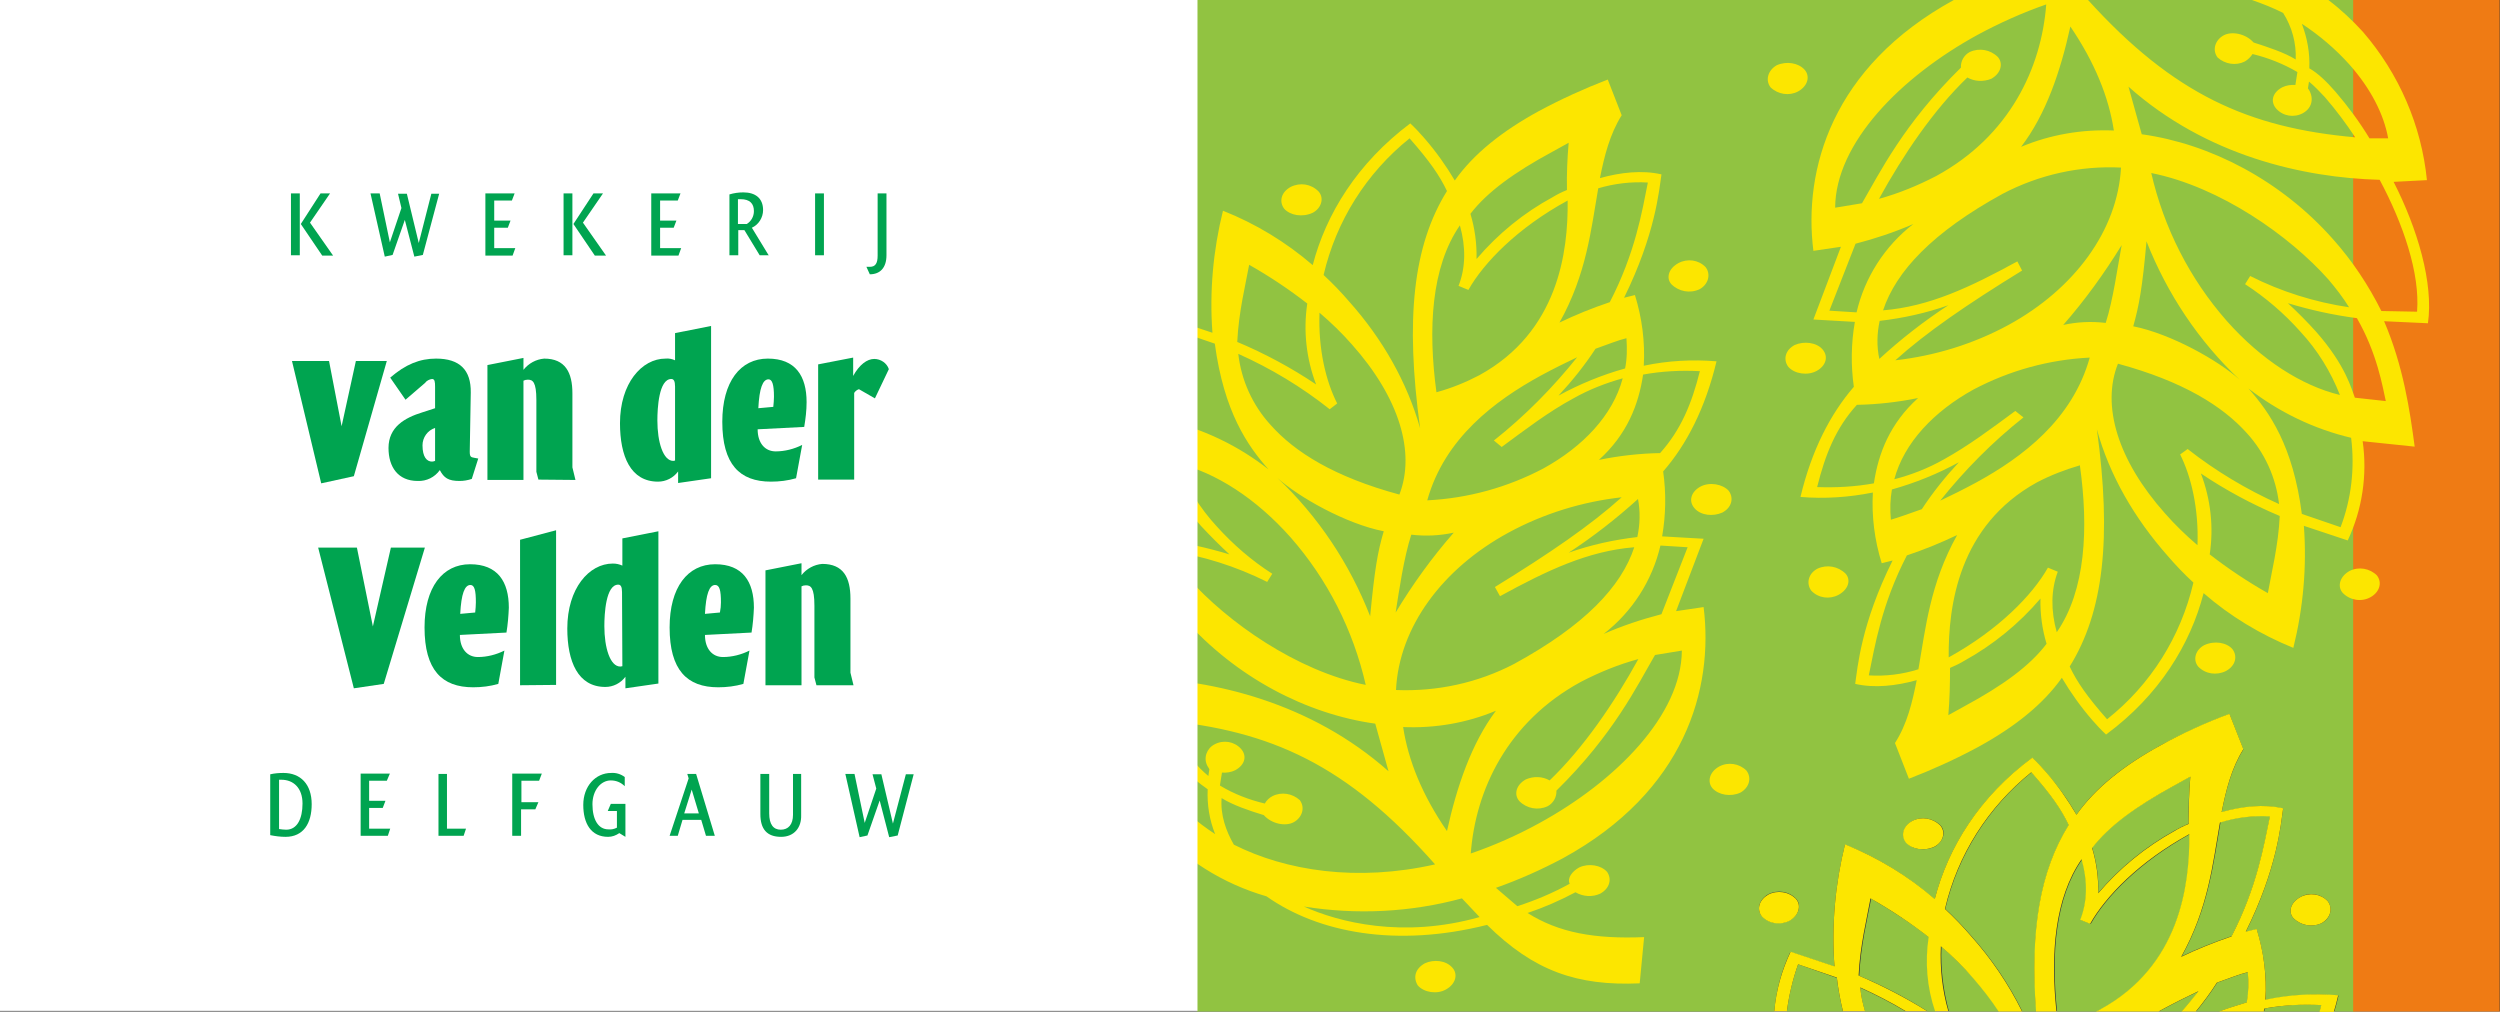 <?xml version="1.0" encoding="utf-8"?>
<!-- Generator: Adobe Illustrator 23.0.2, SVG Export Plug-In . SVG Version: 6.00 Build 0)  -->
<svg version="1.1" id="Layer_1" xmlns="http://www.w3.org/2000/svg" xmlns:xlink="http://www.w3.org/1999/xlink" x="0px" y="0px"
	 viewBox="0 0 735.5 297.6" style="enable-background:new 0 0 735.5 297.6;" xml:space="preserve">
<rect x="0" y="0" width="735.5" height="297.6" fill="#333333" stroke="none"/>
<style type="text/css">
	.st0{fill:#91C341;}
	.st1{fill:#FCE600;}
	.st2{fill:#EF7B14;}
	.st3{fill:#FFFFFF;}
	.st4{fill:#00A450;}
	.st5{fill:none;}
</style>
<title>Asset 1</title>
<g>
	<g id="Layer_1-2">
		<path class="st0" d="M608.7,242.7c-2.2-4.6-5.1-8.8-11-15.5c-12.7,10.2-21.7,24.4-25.4,40.2c2.7,2.5,5.2,5.1,7.6,7.9
			c6,6.7,11.1,14.2,15.1,22.3h4.1C597.3,273.5,600.3,256.2,608.7,242.7z"/>
		<path class="st0" d="M547.3,290.6c0.2,2.4,0.7,4.7,1.4,7h12C556.4,295,551.9,292.7,547.3,290.6z"/>
		<path class="st0" d="M571.2,278.5c-0.3,6.5,0.5,12.9,2.2,19.1h14.8c-2.2-3.4-4.7-6.7-7.5-9.8C577.7,284.5,574.6,281.4,571.2,278.5
			z"/>
		<path class="st0" d="M567.6,275.8c-5.4-4.2-11.2-8-17.1-11.4c-1.1,5.7-3.1,13.9-3.5,22.7c7,2.9,13.7,6.4,20.2,10.5h2.4
			C567.1,290.6,566.5,283.1,567.6,275.8z"/>
		<path class="st0" d="M644.3,245.4c-14.7,8.1-24.7,18.4-29.2,26.4l-2.9-1.2c2-5.3,2.1-11.3,0.4-17.8c-7.9,11.3-9.2,27.7-7.4,44.8
			h11.7c0.5-0.2,0.9-0.5,1.4-0.7C641.3,284.2,644.3,260.6,644.3,245.4z"/>
		<path class="st0" d="M529,283.7c-1.6,4.5-2.7,9.1-3.3,13.9h16.5c-0.8-3.3-1.4-6.6-1.8-9.9L529,283.7z"/>
		<path class="st0" d="M539.7,284.4c-0.9-12.1,0.2-24.2,3.1-35.9c9.6,3.8,18.6,9.3,26.4,16.1c3.9-15.1,13.1-30.1,28.7-41.6
			c1.4,1.3,2.8,2.8,4.1,4.3c3.4,3.9,6.4,8,8.9,12.4c5.5-7.9,13.9-14.5,24.7-20.4c6.6-3.5,13.4-6.6,20.3-9.2l4.1,10.4
			c-3.5,5.6-5.1,12-6.4,18.5c6.1-1.7,12.4-2.4,18.1-1.1c-0.7,4.7-1.7,17.6-11,36.3l3.2-0.8c2.1,6.7,3,13.8,2.7,20.8
			c7-1.4,14.2-1.9,21.4-1.3c-0.4,1.7-0.8,3.3-1.3,4.9h6.1V0H352.1v297.6H522c0.5-6.1,2.1-12,4.7-17.5L539.7,284.4z M676.8,263.9
			c2.6-1.5,5.9-1,8,1.2c1.6,2.1,0.9,5.1-1.8,6.5c-2.8,1.3-6.1,0.7-8.3-1.5C673.2,268.4,673.7,265.6,676.8,263.9L676.8,263.9z
			 M562.7,241.5c2.7-1.4,6-0.8,8.2,1.3c1.8,2,0.7,4.9-1.7,6.3c-3,1.4-6.6,0.8-8.3-1.2C559.3,245.9,559.8,243.1,562.7,241.5z
			 M518.3,269.5c-1.6-2.1-0.7-4.9,1.9-6.4c2.7-1.4,6.1-0.9,8.2,1.3c1.8,2,0.7,4.9-1.9,6.4C523.7,272.2,520.4,271.7,518.3,269.5
			L518.3,269.5z"/>
		<path class="st0" d="M656.6,275.4c7.5-14.5,9.5-26.7,11.3-35.3c-4.9-0.3-9.9,0.3-14.6,1.7c-2.1,12-3.5,25.2-11.4,39.5
			C646.6,279.1,651.5,277.1,656.6,275.4z"/>
		<path class="st0" d="M617.3,262.7c6.3-7.4,13.9-13.6,22.4-18.3c1.4-0.8,2.8-1.5,4.2-2.1c-0.1-4.6,0.1-9.3,0.5-13.9
			c-1.6,0.9-3.3,1.8-4.7,2.6c-11.3,6.1-19.2,11.9-24.2,18.3C616.8,253.7,617.5,258.2,617.3,262.7z"/>
		<path class="st0" d="M636.2,297l-1.1,0.6h6.8c1.8-2,3.5-4,5-6C643.7,293.1,639.9,295,636.2,297z"/>
		<path class="st0" d="M666.3,296.7c0,0.3-0.1,0.6-0.2,0.9h16.4c0.2-0.6,0.3-1.3,0.5-2C677.4,295.3,671.8,295.7,666.3,296.7z"/>
		<path class="st0" d="M661.4,286c-2.5,0.6-5.4,1.8-9.1,3.1c-1.9,3-4,5.8-6.2,8.5h6.8c2.6-1,5.3-1.8,8.2-2.7
			C661.6,292,661.7,289,661.4,286z"/>
		<path class="st1" d="M683,271.6c2.7-1.5,3.4-4.4,1.8-6.5c-2.1-2.2-5.4-2.6-8-1.2c-3.1,1.7-3.6,4.5-2.1,6.2
			C676.9,272.3,680.2,272.9,683,271.6z"/>
		<path class="st1" d="M529,283.7l11.4,3.9c0.4,3.3,1,6.7,1.8,9.9h6.5c-0.7-2.3-1.2-4.6-1.4-7c4.6,2.1,9.1,4.4,13.4,7h6.3
			c-6.4-4-13.2-7.5-20.2-10.5c0.4-8.8,2.5-17.1,3.5-22.7c6,3.4,11.7,7.2,17.1,11.4c-1.1,7.3-0.5,14.8,1.9,21.8h3.9
			c-1.8-6.2-2.5-12.7-2.2-19.1c3.4,2.9,6.6,6,9.5,9.4c2.7,3.1,5.2,6.3,7.5,9.8h6.9c-4-8.1-9.1-15.6-15.1-22.3
			c-2.4-2.8-4.9-5.4-7.6-7.9c3.7-15.9,12.7-30,25.4-40.2c5.9,6.7,8.8,10.9,11,15.5c-8.4,13.5-11.4,30.8-9.6,54.9h6
			c-1.8-17-0.5-33.4,7.4-44.8c1.8,6.4,1.7,12.5-0.4,17.8l2.9,1.2c4.5-8,14.4-18.3,29.2-26.4c0.1,15.2-2.9,38.8-26.1,51.5
			c-0.5,0.3-0.9,0.5-1.4,0.7H635l1.1-0.6c3.7-2,7.5-3.9,10.7-5.4c-1.6,2-3.2,4-5,6h4.2c2.2-2.7,4.3-5.5,6.2-8.5
			c3.7-1.3,6.6-2.5,9.1-3.1c0.3,3,0.2,6-0.3,8.9c-2.9,0.9-5.6,1.7-8.2,2.7h13.2c0-0.3,0.1-0.6,0.2-0.9c5.5-1,11.1-1.3,16.7-1
			c-0.2,0.7-0.3,1.3-0.5,2h4.2c0.5-1.6,0.9-3.2,1.3-4.9c-7.1-0.6-14.3-0.2-21.4,1.3c0.4-7-0.5-14.1-2.6-20.8l-3.2,0.8
			c9.3-18.7,10.3-31.5,11-36.3c-5.7-1.3-12.1-0.6-18.1,1.1c1.3-6.5,2.9-12.9,6.4-18.5l-4.1-10.4c-7,2.6-13.8,5.7-20.3,9.3
			c-10.8,5.9-19.2,12.6-24.7,20.4c-2.6-4.4-5.5-8.6-8.9-12.5c-1.3-1.5-2.6-2.9-4.1-4.3c-15.6,11.5-24.8,26.5-28.7,41.6
			c-7.8-6.8-16.8-12.2-26.4-16.1c-2.9,11.7-4,23.8-3.1,35.9l-12.9-4.3c-2.6,5.5-4.3,11.4-4.8,17.5h3.7
			C526.3,292.9,527.4,288.2,529,283.7z M667.8,240.2c-1.8,8.6-3.8,20.8-11.3,35.3c-5,1.7-10,3.7-14.8,6c8-14.3,9.3-27.5,11.4-39.5
			C658,240.5,662.9,239.9,667.8,240.2L667.8,240.2z M639.7,231.1c1.4-0.8,3.1-1.7,4.7-2.6c-0.4,4.6-0.5,9.2-0.5,13.9
			c-1.5,0.6-2.9,1.3-4.2,2.1c-8.5,4.7-16.1,10.9-22.4,18.3c0.1-4.5-0.5-9-1.8-13.3C620.5,243,628.5,237.2,639.7,231.1L639.7,231.1z"
			/>
		<path class="st1" d="M569.1,249.1c2.5-1.3,3.5-4.2,1.7-6.3c-2.2-2.1-5.4-2.7-8.2-1.3c-2.9,1.6-3.4,4.4-1.9,6.4
			C562.5,249.9,566.1,250.5,569.1,249.1z"/>
		<path class="st1" d="M528.4,264.5c-2.1-2.2-5.5-2.7-8.2-1.3c-2.6,1.5-3.5,4.2-1.9,6.4c2.1,2.2,5.4,2.7,8.2,1.3
			C529.1,269.4,530.1,266.5,528.4,264.5z"/>
		<rect x="692.3" y="0" class="st2" width="43.1" height="297.6"/>
		<path class="st1" d="M488.8,180.7c-5.8,1.5-11.5,3.4-17,5.8c8.4-6.5,14.3-15.7,16.7-26l8,0.5L488.8,180.7z M512,233.2
			c2.7-1.5,3.4-4.4,1.8-6.5c-2.1-2.1-5.4-2.6-8-1.2c-2.9,1.6-3.6,4.5-2,6.4C505.6,233.9,509.2,234.5,512,233.2z M506.7,150.8
			c2.7-1.4,3.5-4.2,1.9-6.4c-1.8-2-5.7-2.7-8.4-1.2s-3.5,4.2-1.7,6.3C500.4,151.7,504,152,506.7,150.8L506.7,150.8z M500,85.1
			c2.6-1.4,3.4-4.4,1.8-6.5c-2.1-2.2-5.4-2.6-8-1.2c-3.1,1.7-3.6,4.5-2.1,6.2C493.9,85.8,497.2,86.4,500,85.1z M425.4,291.1
			c2.9-1.6,3.6-4.5,1.9-6.4c-1.9-2.2-5.5-2.5-8.1-1.3c-2.9,1.6-3.5,4.2-2.1,6.5C418.9,292,422.8,292.6,425.4,291.1L425.4,291.1z
			 M482.4,289.3l1.3-13.6c-14.6,0.6-25.1-1.3-34.3-7.1c4.8-1.6,9.6-3.7,14.1-6.1c2.2,1.3,5,1.5,7.3,0.4c2.9-1.6,3.4-4.4,2-6.4
			c-1.8-2-5.4-2.6-8.2-1.3c-2,1.1-3.6,3.1-2.8,4.8c-4.9,2.7-10.1,4.9-15.4,6.6l-6.3-5.4c6.8-2.4,13.3-5.3,19.7-8.7
			c36-19.7,44.4-49.9,41.4-73.9l-8.1,1.2l8.1-21.3l-12.2-0.7c1.1-6.3,1.2-12.8,0.3-19.1c6.9-7.9,12.4-18.6,15.7-32.4
			c-7.1-0.6-14.3-0.2-21.4,1.3c0.4-7-0.5-14-2.6-20.8l-3.2,0.8c9.2-18.7,10.3-31.5,11-36.3c-5.7-1.3-12-0.6-18.1,1.1
			c1.3-6.5,2.9-12.9,6.4-18.5L473,23.4c-7,2.7-13.8,5.8-20.3,9.3c-10.8,5.9-19.2,12.6-24.7,20.4c-2.6-4.4-5.6-8.6-9-12.5
			c-1.3-1.5-2.6-2.9-4.1-4.3C399.3,48,390.1,63,386.2,78c-7.9-6.8-16.8-12.2-26.4-16c-2.9,11.7-4,23.8-3.1,35.9l-12.9-4.3
			c-4.3,9.1-5.8,19.3-4.4,29.2l-15.3-1.6c1.4,10.5,3.3,23.6,9,36.9l-13-0.6c-1.7,11.8,3.1,27.9,10.1,41.6l-9.6,0.2
			c1.6,16.1,8.2,31.3,18.9,43.5c8.8,10,20.3,17.2,33.1,20.9c15.3,10.8,38.3,15.1,64.9,8.4C451.3,285.7,464,290.1,482.4,289.3
			L482.4,289.3z M386.2,62.6c2.5-1.3,3.5-4.3,1.7-6.3c-2.2-2.2-5.4-2.7-8.2-1.3c-2.9,1.6-3.4,4.4-1.9,6.4
			C379.6,63.4,383.2,64,386.2,62.6z M343.5,84.3c2.6-1.4,3.7-4.3,1.9-6.4c-2.1-2.2-5.4-2.7-8.2-1.3c-2.7,1.5-3.5,4.2-1.9,6.4
			C337.4,85.2,340.7,85.7,343.5,84.3z M452.8,242.2c-6.4,3.5-13.1,6.5-20.1,8.9c1.4-18.6,10.7-38.7,32.4-50.5
			c5.4-2.8,11-5.1,16.9-6.7c-7.1,12.9-16.1,26.1-26.1,35.7c-2.1-1.2-4.7-1.3-7-0.3c-2.9,1.6-3.6,4.5-1.9,6.4
			c2.2,2.2,5.5,2.8,8.3,1.5c1.7-0.9,2.7-2.7,2.6-4.6c16.9-16.6,23.8-31,29-39.9l7.9-1.3C494.7,210.3,475.5,229.8,452.8,242.2z
			 M488.4,133.3c-6,0.1-12.1,0.8-18,2c8.3-7.5,11.7-16.3,13-25.1c5.5-1,11.1-1.3,16.7-1C497.7,118.8,494.5,126.5,488.4,133.3z
			 M481.7,158c-6.9,0.8-13.7,2.3-20.2,4.6c7.2-4.7,14-10,20.4-15.8C482.6,150.5,482.5,154.3,481.7,158z M478.1,108.4
			c-6.8,1.9-13.4,4.6-19.6,8c4-4.3,7.7-8.9,10.9-13.8c3.7-1.3,6.6-2.5,9.1-3.1C478.7,102.5,478.7,105.5,478.1,108.4L478.1,108.4z
			 M473.6,88.9c-5.1,1.7-10,3.7-14.8,6c8-14.3,9.3-27.5,11.4-39.5c4.7-1.4,9.7-2,14.6-1.7C483.1,62.2,481.1,74.4,473.6,88.9
			L473.6,88.9z M445.5,195.3c-10.7,5.6-22.7,8.2-34.8,7.7c0.9-18.5,13.6-35.7,33.1-46.3c10.3-5.6,21.7-9.1,33.3-10.4
			c-9.1,8.2-21.2,16.5-37.3,26.4l1.5,2.7c13.9-7.6,25.9-13.3,39.5-14.4C477,172.6,466.2,184,445.5,195.3L445.5,195.3z M425.7,244.5
			c-7.3-10.6-11.4-20.8-12.9-30.6c9.4,0.4,18.7-1.2,27.3-4.8C432.9,218.7,428.6,231.4,425.7,244.5L425.7,244.5z M454.1,137.8
			c-10.6,5.6-22.2,8.8-34.2,9.4c5.1-18.3,19.9-29.3,33.4-36.7c3.7-2,7.5-3.9,10.7-5.4c-7.2,9-15.4,17.3-24.5,24.5l2.3,1.9
			c7.2-5.3,13.7-10.3,21.1-14.3c4.6-2.6,9.5-4.5,14.5-5.9C474.5,122.2,465.7,131.4,454.1,137.8L454.1,137.8z M435.3,269.8
			c-22.6,6.4-41.5,1.5-51.7-3.1c15.5,2.5,31.4,1.7,46.5-2.4L435.3,269.8z M434.4,76.2c0.1-4.5-0.5-9-1.8-13.3
			c4.9-6.4,12.9-12.2,24.2-18.3c1.4-0.8,3.1-1.7,4.7-2.6c-0.4,4.6-0.6,9.2-0.5,13.9c-1.5,0.6-2.9,1.3-4.2,2.1
			C448.3,62.6,440.7,68.8,434.4,76.2L434.4,76.2z M435.2,110.4c-4,2.1-8.2,3.8-12.6,5c-2.5-18.5-1.6-36.8,6.9-49.1
			c1.8,6.4,1.7,12.5-0.4,17.8l2.9,1.2c4.5-8,14.5-18.3,29.2-26.3C461.4,74.1,458.4,97.7,435.2,110.4L435.2,110.4z M410.6,180.2
			c1-6.4,2.4-16.1,4.6-22.9c4.2,0.5,8.4,0.3,12.5-0.6C421.3,164,415.6,171.9,410.6,180.2L410.6,180.2z M417.8,126
			c-3.8-13.5-11-26.2-20.8-37.2c-2.4-2.8-4.9-5.4-7.6-7.9c3.7-15.9,12.6-30,25.3-40.2c5.9,6.7,8.8,10.9,11,15.5
			C415.7,72.3,413.4,93.9,417.8,126z M422.2,254.3c-23,5.2-43.9,1.9-59.2-5.8c-2.3-4-4-8.7-3.6-13.7c3.4,2.1,8.1,3.7,12.4,5
			c2.3,2.6,6.4,3.4,8.8,2.1s3.5-4.2,1.8-6.5c-2.2-2-5.4-2.5-8-1.2c-1,0.5-1.8,1.3-2.3,2.2c-4.6-1.1-9.1-2.8-13.2-5.3l0.6-3.8
			c1.3,0.1,2.7-0.1,3.9-0.7c3.1-1.7,3.4-4.4,1.7-6.3c-2-2.2-5.2-2.7-7.8-1.3c-2.3,1.2-3.3,4-2.1,6.3c0.2,0.3,0.4,0.7,0.6,1l-0.3,2
			c-1.7-1.4-3.2-3-4.7-4.6c-3.2-3.7-6.2-7.7-8.9-11.8C373.9,214.9,396.3,225,422.2,254.3L422.2,254.3z M403.1,181.3
			c-6-15.4-15.3-29.4-27.3-40.7c6.2,5.6,20.1,13.5,31.3,15.7C405.3,162.3,404.4,167.7,403.1,181.3L403.1,181.3z M411.7,145.5
			c-19.2-5.2-30.8-12.5-37.9-20.5c-5.3-5.8-8.6-13.1-9.5-20.9c9.6,4.3,18.6,9.7,26.9,16.3l2.2-1.7c-3.3-6.5-5.6-15.9-5.2-26.7
			c3.4,2.9,6.6,6,9.5,9.3C411.7,117,416.5,133.1,411.7,145.5L411.7,145.5z M401.8,201.5c-20.4-4.1-40.8-18.6-52.1-31.3
			c-2.2-2.6-4.3-5.3-6.1-8.2c10.2,1.5,20,4.6,29.2,9.2l1.5-2.4c-6.1-3.9-11.5-8.6-16.3-13.9c-5-5.4-8.9-11.7-11.6-18.6
			c11.2,2.7,23.1,10.3,33.3,21.8C390.5,170.4,398.1,185.3,401.8,201.5L401.8,201.5z M408.5,226.9c-22.9-20.3-51.5-26.9-73.9-27.5
			c-6.9-12.9-11.9-27.5-11-38.8l10.5,0.2c3.8,7.6,8.5,14.8,14.2,21.2c15.3,17.3,36.1,28.1,56.3,30.9L408.5,226.9z M357.5,245.4
			c-5.2-3.4-10-7.5-14.1-12.2c-6.1-6.8-10-14.4-11.2-21.6h5.5c2.9,4.8,6.3,9.4,10,13.7c2.2,2.7,4.8,5,7.6,6.9
			C355.1,236.7,355.8,241.2,357.5,245.4L357.5,245.4z M387.2,113.1c-7.3-4.9-15.1-9.1-23.2-12.5c0.4-8.8,2.5-17.1,3.5-22.7
			c6,3.4,11.7,7.2,17.1,11.4C383.4,97.3,384.3,105.5,387.2,113.1L387.2,113.1z M373.2,138.1c-8.9-7-19.2-11.9-30.2-14.5
			c-1.2-8.9-0.2-18,3-26.4l11.4,3.9C360.1,121.2,367,131.1,373.2,138.1L373.2,138.1z M361.7,163.1c-6.6-2-13.4-3.5-20.3-4.4
			c-6.1-10.3-7.7-20.3-8.6-24.4l9.1,1c1,2.5,2.6,9.4,11.4,19.4C356,157.6,358.8,160.4,361.7,163.1L361.7,163.1z"/>
		<rect y="0" class="st3" width="352.3" height="297.4"/>
		<path class="st4" d="M94.8,75.2l-6.3-9.3l5.8-9h2.8l-5.9,8.6l6.8,9.7H94.8z M85.6,75.2V56.9h2.6v18.2H85.6z"/>
		<path class="st4" d="M124.4,75l-2.5,0.5l-2.8-10.8L115.5,75l-2.3,0.5l-4.2-18.6h2.7l3,14.4l3.4-10.1l-1-4.2h2.6l3.5,14.5l3.7-14.5
			h2.3L124.4,75z"/>
		<path class="st4" d="M150.8,75.2h-8V56.9h8.6l-0.8,2.1h-5.2v5.9h4.8l-0.8,2.1h-4v6h6.2L150.8,75.2z"/>
		<path class="st4" d="M175,75.2l-6.3-9.3l5.9-9h2.8l-5.9,8.6l6.8,9.7L175,75.2z M165.8,75.2V56.9h2.6v18.2H165.8z"/>
		<path class="st4" d="M199.6,75.2h-8V56.9h8.6l-0.8,2.1h-5.2v5.9h4.8l-0.8,2.1h-4v6h6.2L199.6,75.2z"/>
		<path class="st4" d="M221.8,62.1c0,1.6-0.8,3-2.1,3.8h-2.6v-7.3h0.8C220.6,58.6,221.8,59.9,221.8,62.1z M226.2,75.2l-5-8.2
			c2-0.9,3.3-3,3.3-5.2c0-3.5-2.3-5.2-5.8-5.2c-1.4,0-2.8,0.2-4.1,0.6v17.9h2.6v-7.4h1.8l4.5,7.4H226.2z"/>
		<path class="st4" d="M239.8,75.2V56.9h2.6v18.2H239.8z"/>
		<path class="st4" d="M255.9,80.7l-1-2.2h1c1.7,0,2.3-1.1,2.3-3.3V56.9h2.6v18.2C260.8,78.8,258.9,80.7,255.9,80.7z"/>
		<path class="st4" d="M104.1,140.1l-9.6,2.1l-8.6-36h10.9l3.7,19.2l4.2-19.2h9.1L104.1,140.1z"/>
		<path class="st4" d="M128,135.6c-0.3,0.1-0.6,0.2-0.9,0.2c-1.5,0-2.8-1.3-2.8-4.8c0-2.3,1.5-4.4,3.7-5.1V135.6z M140.7,134.9
			l-1.1-0.2c-1-0.2-1.4-0.2-1.4-1.8l0.3-17.4c0.1-6.7-3.3-10-10.2-10c-4.8,0-9,1.7-13.5,5.6l4.5,6.5l5.7-4.9
			c0.5-0.7,1.3-1.1,2.1-1.2c0.8,0,0.9,0.8,0.9,2.3v6.3l-3.7,1.2c-5.2,1.6-10,4.3-10,10.5c0,5.6,2.8,9.7,8.6,9.7
			c2.6,0.1,5-1.1,6.5-3.2c1.2,2.3,2.5,3.2,5.8,3.2c1.2,0,2.4-0.2,3.6-0.6L140.7,134.9z"/>
		<path class="st4" d="M158.4,141.1l-0.6-2.3v-21.1c0-5.4-1.1-6-2.5-6c-0.5,0-0.9,0.1-1.3,0.3v29.2h-10.6v-33.8l10.6-2.1v3.5
			c1.5-1.9,3.7-3.1,6.1-3.3c6.2,0,8.3,4.1,8.3,10.2v21.8l0.9,3.7L158.4,141.1z"/>
		<path class="st4" d="M198.6,135.5c-0.2,0-0.4,0.1-0.5,0.1c-3,0-4.7-5.5-4.7-11.9c0-3.5,0.4-12.2,4.1-12.2c0.7,0,1.1,0.6,1.1,2.2
			V135.5z M209.2,140.7V95.9L198.6,98v8c-0.9-0.4-1.8-0.6-2.8-0.5c-7,0-13.4,7.3-13.4,19c0,9.7,3.1,17.2,11.2,17.2
			c2.3,0,4.5-1.1,5.9-3v3.4L209.2,140.7z"/>
		<path class="st4" d="M227.7,116.7c0,1-0.1,2-0.2,3l-4.4,0.4c0.3-5.9,1.3-8.5,3-8.5C227.2,111.6,227.7,113.2,227.7,116.7z
			 M237.3,118.3c0-7.7-3.3-12.8-11.4-12.8s-13.4,6.8-13.4,18.6c0,12.5,5.1,17.6,14.3,17.6c2.5,0,5-0.3,7.4-1l1.8-9.8
			c-2.4,1.2-5.1,1.9-7.8,1.9c-3.1,0-5.3-2.4-5.3-6.5l13.7-0.7C237,123.2,237.3,120.8,237.3,118.3z"/>
		<path class="st4" d="M257.4,117.2l-4.7-2.7c-0.6,0.2-1.1,0.6-1.4,1.1v25.5h-10.6v-33.9l10.3-2v5.4c1.8-3.3,4.1-5,6.2-5
			c1.9,0,3.7,1.2,4.3,3L257.4,117.2z"/>
		<path class="st4" d="M112.9,201.2l-8.8,1.3l-10.5-41.4H105l4.7,23.2l5.3-23.2h10L112.9,201.2z"/>
		<path class="st4" d="M140,177.2c0,1-0.1,2-0.2,3l-4.4,0.4c0.3-5.9,1.3-8.5,3-8.5C139.6,172.1,140,173.7,140,177.2z M149.7,178.8
			c0-7.7-3.3-12.8-11.4-12.8s-13.4,6.8-13.4,18.6c0,12.5,5.1,17.6,14.3,17.6c2.5,0,5-0.3,7.4-1l1.8-9.8c-2.4,1.2-5.1,1.9-7.8,1.9
			c-3.1,0-5.3-2.4-5.3-6.5l13.7-0.7C149.4,183.7,149.6,181.2,149.7,178.8L149.7,178.8z"/>
		<path class="st4" d="M153,201.6v-42.8l10.6-2.8v45.5L153,201.6z"/>
		<path class="st4" d="M183.1,196c-0.2,0-0.4,0.1-0.6,0.1c-3,0-4.7-5.5-4.7-11.9c0-3.5,0.4-12.2,4.1-12.2c0.7,0,1.1,0.6,1.1,2.2
			L183.1,196z M193.7,201.1v-44.8l-10.6,2.1v8c-0.9-0.4-1.8-0.6-2.8-0.6c-7,0-13.4,7.3-13.4,19.1c0,9.7,3.1,17.2,11.2,17.2
			c2.3,0,4.5-1.1,5.9-3v3.4L193.7,201.1z"/>
		<path class="st4" d="M212.1,177.2c0,1-0.1,2-0.3,3l-4.4,0.4c0.3-5.9,1.3-8.5,3-8.5C211.7,172.1,212.1,173.7,212.1,177.2z
			 M221.8,178.8c0-7.7-3.3-12.8-11.4-12.8s-13.4,6.8-13.4,18.6c0,12.5,5.1,17.6,14.3,17.6c2.5,0,5-0.3,7.4-1l1.8-9.8
			c-2.4,1.2-5.1,1.9-7.8,1.9c-3.1,0-5.3-2.4-5.3-6.5l13.7-0.7C221.5,183.7,221.7,181.2,221.8,178.8z"/>
		<path class="st4" d="M240.2,201.6l-0.6-2.3v-21.1c0-5.4-1.1-6-2.5-6c-0.5,0-0.9,0.1-1.3,0.3v29.1h-10.6v-33.8l10.6-2.1v3.5
			c1.5-1.9,3.7-3.1,6.1-3.3c6.2,0,8.3,4,8.3,10.2v21.8l0.9,3.7H240.2z"/>
		<path class="st4" d="M89,236.4c0,4.5-1.6,7.7-4.8,7.7c-0.7,0-1.4-0.1-2.1-0.2v-14.5h0.7C86.3,229.4,89,231.8,89,236.4z
			 M91.7,236.6c0-5.9-3.3-9.2-8.3-9.2c-1.3,0-2.6,0.1-3.9,0.4v17.9c1.5,0.3,3,0.5,4.5,0.5C89.3,246.2,91.7,242.2,91.7,236.6
			L91.7,236.6z"/>
		<path class="st4" d="M114.1,245.9h-8v-18.3h8.6l-0.9,2.1h-5.2v5.9h4.8l-0.8,2.1h-4v6.1h6.2L114.1,245.9z"/>
		<path class="st4" d="M136.4,245.9H129v-18.2h2.5v16.1h5.6L136.4,245.9z"/>
		<path class="st4" d="M158.6,229.7h-5.2v6.3h5l-0.9,2.1h-4.2v7.8h-2.6v-18.3h8.7L158.6,229.7z"/>
		<path class="st4" d="M182.2,245.1c-1,0.7-2.1,1.1-3.3,1.1c-5,0-7.3-3.9-7.3-9.4s3.6-9.4,8.2-9.4c1.4-0.1,2.8,0.3,4,1.2v2.7
			c-1.1-1.1-2.5-1.7-4.1-1.7c-3,0-5.4,3-5.4,7c0,4.5,1.7,7.4,4.7,7.4c0.9,0.1,1.7-0.1,2.5-0.5v-4.9h-2.7l0.9-2.1h4.3v9.7
			L182.2,245.1z"/>
		<path class="st4" d="M205.6,239.3h-4.3l2.2-7L205.6,239.3z M210.3,245.9l-5.5-18.2h-2.6l0.4,1.3l-5.6,16.9h2.4l1.4-4.7h5.5
			l1.4,4.7H210.3z"/>
		<path class="st4" d="M229.8,246.2c-4.2,0-6.1-2.3-6.1-6.7v-11.8h2.6v11.6c0,3.2,1.2,4.8,3.4,4.8s3.6-1.5,3.6-4.4v-12h2.4v12.2
			C235.8,243.4,233.7,246.2,229.8,246.2z"/>
		<path class="st4" d="M264.1,245.8l-2.5,0.5l-2.8-10.8l-3.6,10.3l-2.3,0.5l-4.2-18.6h2.7l3,14.4l3.4-10.1l-1.1-4.2h2.6l3.4,14.5
			l3.8-14.5h2.3L264.1,245.8z"/>
		<path class="st5" d="M600.3,176.2c-6.3,7.4-13.9,13.6-22.4,18.3c-1.4,0.8-2.8,1.5-4.2,2.1c0.1,4.6-0.1,9.3-0.5,13.9l4.7-2.6
			c11.3-6.2,19.2-11.9,24.2-18.3C600.8,185.2,600.2,180.7,600.3,176.2z"/>
		<path class="st5" d="M691.1,90.5c-1.8-2.9-3.8-5.6-6.1-8.2c-11.3-12.8-31.7-27.2-52.1-31.3c3.7,16.1,11.3,31.1,22.2,43.5
			c10.2,11.5,22.1,19.1,33.3,21.8c-2.7-6.9-6.6-13.2-11.6-18.6c-4.8-5.4-10.3-10.1-16.3-14l1.5-2.4C671.1,85.8,680.9,89,691.1,90.5z
			"/>
		<path class="st5" d="M643.5,132c8.3,6.5,17.3,12,26.9,16.3c-0.9-7.8-4.2-15.1-9.5-20.9c-7-7.9-18.7-15.2-37.9-20.4
			c-4.8,12.4,0,28.4,13.9,44.1c2.9,3.3,6.1,6.5,9.5,9.3c0.4-10.9-1.8-20.3-5.2-26.7L643.5,132z"/>
		<path class="st5" d="M561,163.4c-7.5,14.5-9.5,26.7-11.2,35.3c4.9,0.3,9.9-0.3,14.6-1.7c2.1-12,3.5-25.2,11.4-39.5
			C571,159.8,566.1,161.8,561,163.4z"/>
		<path class="st5" d="M637.7,163.6c-9.8-11.1-17.1-23.7-20.8-37.1c4.4,32,2,53.7-8,69.8c2.2,4.6,5.1,8.8,11,15.5
			c12.7-10.2,21.7-24.4,25.4-40.2C642.6,169,640.1,166.3,637.7,163.6z"/>
		<path class="st5" d="M612,137c-4.3,1.2-8.6,2.9-12.6,5c-23.1,12.6-26.2,36.3-26,51.5c14.7-8.1,24.7-18.4,29.2-26.4l2.9,1.2
			c-2,5.3-2.1,11.3-0.3,17.8C613.6,173.7,614.5,155.5,612,137z"/>
		<path class="st5" d="M573.2,89.8c-6.5,2.3-13.3,3.8-20.2,4.6c-0.8,3.7-0.9,7.5-0.1,11.2C559.2,99.8,566,94.5,573.2,89.8z"/>
		<path class="st5" d="M562.9,65.8c-5.5,2.4-11.2,4.3-17,5.8l-7.7,19.7l8,0.5C548.6,81.5,554.5,72.3,562.9,65.8z"/>
		<path class="st5" d="M692.8,40.3c-2.7-4.1-5.7-8-8.9-11.8c-1.5-1.6-3-3.1-4.7-4.6l-0.3,2c1.7,2.3,1.6,5.6-1.5,7.3
			c-2.6,1.4-5.8,0.9-7.8-1.3c-1.7-1.9-1.3-4.6,1.7-6.3c1.2-0.6,2.6-0.9,3.9-0.7l0.6-3.8c-4.1-2.4-8.5-4.2-13.2-5.3
			c-0.6,0.9-1.4,1.7-2.3,2.2c-2.6,1.3-5.8,0.9-8-1.2c-1.7-2.3-0.7-5.2,1.8-6.5s6.5-0.6,8.8,2.1c4.3,1.4,9,2.9,12.4,5
			c0.2-4.8-1.1-9.6-3.7-13.7c-3-1.5-6.1-2.8-9.2-3.8h-48.2C639.4,27.8,661.5,37.5,692.8,40.3z"/>
		<path class="st5" d="M576.2,136c-6.2,3.4-12.8,6.1-19.7,8c-0.5,3-0.6,6-0.3,8.9c2.5-0.6,5.4-1.8,9.1-3.1
			C568.5,144.9,572.2,140.3,576.2,136z"/>
		<path class="st5" d="M564.3,117.1c-5.9,1.2-12,1.9-18,2c-6.1,6.8-9.3,14.5-11.7,24.2c5.6,0.3,11.2-0.1,16.7-1.1
			C552.6,133.4,556,124.6,564.3,117.1z"/>
		<path class="st5" d="M570.7,147.3c3.2-1.5,7-3.4,10.7-5.4c13.5-7.4,28.3-18.5,33.3-36.7c-11.9,0.6-23.6,3.8-34.2,9.4
			c-11.6,6.4-20.5,15.6-23.3,26.4c5.1-1.3,10-3.3,14.5-5.9c7.4-4,13.9-9,21.1-14.3l2.3,1.9C586.2,130,578,138.2,570.7,147.3z"/>
		<path class="st5" d="M702.6,40.7c-1.2-7.2-5.2-14.7-11.3-21.6c-4.1-4.7-8.9-8.8-14.1-12.2c1.6,4.2,2.4,8.6,2.2,13.1
			c2.5,1.4,5,4,7.7,6.9c3.7,4.3,7.1,8.9,10,13.7L702.6,40.7z"/>
		<path class="st5" d="M621.9,38.4c-1.5-9.8-5.6-20-12.9-30.6c-2.9,13.2-7.1,25.9-14.5,35.4C603.2,39.7,612.5,38,621.9,38.4z"/>
		<path class="st5" d="M547.8,59.8c5.2-8.8,12.2-23.3,29-39.9c-0.2-1.9,0.8-3.8,2.6-4.6c2.8-1.3,6.1-0.7,8.3,1.5
			c1.7,1.9,0.9,4.8-2,6.4c-2.3,1-4.9,0.9-7-0.4c-10,9.6-18.9,22.8-26,35.7c5.8-1.6,11.5-3.9,16.8-6.7c21.8-11.9,31-31.9,32.5-50.5
			c-6.9,2.4-13.6,5.4-20.1,8.9c-22.7,12.4-41.9,31.9-42,51L547.8,59.8z"/>
		<path class="st5" d="M627.7,96c11.1,2.2,25.1,10.1,31.3,15.7c-12-11.4-21.4-25.3-27.3-40.8C630.3,84.7,629.3,90,627.7,96z"/>
		<path class="st5" d="M589.1,57c-20.7,11.3-31.5,22.8-35.2,34.3c13.5-1.2,25.5-6.8,39.5-14.4l1.4,2.7c-16.1,10-28.2,18.2-37.3,26.4
			c11.7-1.3,23-4.8,33.3-10.4C610.3,85,623,67.8,623.9,49.3C611.8,48.8,599.8,51.5,589.1,57z"/>
		<path class="st5" d="M619.5,95c2.2-6.8,3.6-16.5,4.6-22.9c-5,8.3-10.8,16.2-17.2,23.5C611,94.7,615.3,94.5,619.5,95z"/>
		<path class="st5" d="M650,163.1c5.4,4.2,11.2,8,17.1,11.4c1.1-5.7,3.1-13.9,3.5-22.7c-8.1-3.4-15.9-7.6-23.2-12.5
			C650.4,146.9,651.3,155.1,650,163.1z"/>
		<path class="st5" d="M661.5,114.3c6.2,7,13.1,16.8,15.7,36.9l11.4,3.9c3.2-8.4,4.2-17.5,3-26.4
			C680.6,126.2,670.4,121.2,661.5,114.3z"/>
		<path class="st5" d="M686.4,70.4c5.6,6.4,10.4,13.5,14.2,21.1l10.5,0.2c0.9-11.3-4.2-25.9-11-38.8c-22.5-0.7-51-7.2-73.9-27.5
			l3.9,14C650.2,42.3,671,53.1,686.4,70.4z"/>
		<path class="st5" d="M673,89.3c2.9,2.6,5.7,5.4,8.3,8.4c8.8,10,10.5,16.9,11.4,19.4l9.1,1c-0.9-4-2.5-14-8.6-24.4
			C686.4,92.8,679.6,91.3,673,89.3z"/>
		<path class="st1" d="M648.5,189.8c-2.5,1.3-3.5,4.2-1.8,6.3c2.1,2.2,5.4,2.7,8.2,1.3c2.9-1.6,3.4-4.4,1.9-6.4
			C655.1,189,651.5,188.4,648.5,189.8z"/>
		<path class="st1" d="M534.7,167.3c-2.7,1.4-3.4,4.4-1.8,6.5c2.1,2.2,5.4,2.6,8,1.2c3.1-1.7,3.6-4.5,2.1-6.2
			C540.8,166.6,537.5,166,534.7,167.3z"/>
		<path class="st1" d="M691.2,168c-2.7,1.5-3.7,4.4-2,6.4c2.1,2.2,5.5,2.8,8.2,1.3c2.7-1.5,3.5-4.3,1.9-6.4
			C697.2,167.2,693.9,166.6,691.2,168z"/>
		<path class="st1" d="M534.5,109.1c2.7-1.5,3.5-4.2,1.7-6.3s-5.5-2.5-8.2-1.3c-2.7,1.4-3.5,4.2-1.9,6.4
			C527.9,110,531.8,110.6,534.5,109.1z"/>
		<path class="st1" d="M533.5,73.8l8.1-1.2L533.5,94l12.2,0.7c-1.1,6.3-1.2,12.8-0.3,19.1c-6.9,8-12.4,18.6-15.7,32.4
			c7.1,0.6,14.3,0.1,21.3-1.3c-0.4,7,0.5,14,2.6,20.8l3.2-0.8c-9.3,18.7-10.3,31.5-11,36.3c5.7,1.3,12,0.6,18.1-1.1
			c-1.3,6.5-2.8,12.9-6.4,18.5l4.1,10.5c7-2.7,13.8-5.8,20.3-9.3c10.8-5.9,19.2-12.6,24.7-20.4c2.6,4.4,5.6,8.6,8.9,12.4
			c1.3,1.5,2.6,2.9,4.1,4.3c15.6-11.5,24.8-26.5,28.7-41.6c7.8,6.8,16.8,12.2,26.4,16.1c2.9-11.7,4-23.8,3.1-35.9l12.9,4.3
			c4.3-9.1,5.8-19.3,4.4-29.2l15.3,1.6c-1.4-10.5-3.3-23.6-9-36.9l12.9,0.6c1.7-11.8-3.1-27.9-10.1-41.6L714,53
			c-1.6-16.1-8.2-31.3-18.8-43.6C692.1,6,688.7,2.8,685,0h-22.5c3.2,1.1,6.2,2.3,9.2,3.8c2.6,4.1,3.9,8.9,3.7,13.7
			c-3.4-2.1-8.1-3.6-12.4-5c-2.3-2.6-6.4-3.4-8.8-2.1s-3.5,4.2-1.8,6.5c2.2,2,5.4,2.5,8,1.2c0.9-0.5,1.7-1.3,2.3-2.2
			c4.6,1.1,9.1,2.9,13.2,5.3l-0.6,3.8c-1.3-0.1-2.7,0.1-3.9,0.7c-3.1,1.7-3.4,4.4-1.7,6.3c2,2.2,5.2,2.7,7.8,1.3
			c3.1-1.7,3.2-5,1.5-7.3l0.3-2c1.7,1.4,3.2,3,4.7,4.6c3.2,3.7,6.2,7.7,8.9,11.8c-31.3-2.8-53.4-12.6-78.6-40.4h-39.5
			C538.9,19.7,530.5,49.9,533.5,73.8z M538.2,91.4l7.7-19.7c5.8-1.5,11.5-3.4,17-5.8c-8.4,6.5-14.3,15.7-16.7,26L538.2,91.4z
			 M553,94.4c6.9-0.8,13.7-2.3,20.2-4.6c-7.2,4.7-14,10-20.3,15.8C552.1,101.9,552.2,98.1,553,94.4L553,94.4z M551.3,142.2
			c-5.5,1-11.1,1.3-16.7,1.1c2.4-9.6,5.5-17.4,11.7-24.2c6-0.1,12.1-0.8,18-2C556,124.6,552.6,133.4,551.3,142.2L551.3,142.2z
			 M592.9,120.9c-7.2,5.3-13.7,10.2-21.1,14.3c-4.6,2.6-9.5,4.5-14.5,5.8c2.9-10.8,11.7-20,23.3-26.4c10.6-5.6,22.2-8.8,34.2-9.4
			c-5.1,18.3-19.8,29.3-33.3,36.7c-3.7,2-7.5,3.9-10.7,5.4c7.2-9,15.4-17.3,24.5-24.5L592.9,120.9z M556.3,152.9
			c-0.3-3-0.2-6,0.3-8.9c6.8-1.9,13.5-4.6,19.7-8c-4,4.3-7.7,8.9-10.9,13.8C561.7,151.1,558.7,152.2,556.3,152.9L556.3,152.9z
			 M549.8,198.7c1.8-8.6,3.7-20.8,11.2-35.3c5.1-1.7,10-3.7,14.8-6c-8,14.3-9.3,27.5-11.4,39.5C559.7,198.4,554.7,199,549.8,198.7
			L549.8,198.7z M577.9,207.8l-4.7,2.6c0.4-4.6,0.5-9.2,0.5-13.9c1.4-0.6,2.9-1.3,4.2-2.1c8.5-4.7,16.1-10.9,22.4-18.3
			c-0.1,4.5,0.5,9,1.8,13.3C597.2,195.9,589.2,201.7,577.9,207.8L577.9,207.8z M605.1,186c-1.8-6.4-1.7-12.5,0.3-17.8l-2.9-1.2
			c-4.5,8-14.5,18.3-29.2,26.4c-0.1-15.2,2.9-38.8,26-51.5c4-2.1,8.2-3.7,12.6-5C614.5,155.5,613.6,173.7,605.1,186z M619.9,211.6
			c-5.9-6.7-8.8-10.9-11-15.5c10-16.1,12.4-37.8,8-69.8c3.7,13.5,11,26.1,20.8,37.2c2.4,2.8,4.9,5.4,7.6,7.9
			C641.6,187.3,632.7,201.5,619.9,211.6L619.9,211.6z M646.5,160.4c-3.4-2.9-6.6-6-9.5-9.3c-14-15.7-18.8-31.8-13.9-44.1
			c19.2,5.2,30.8,12.5,37.9,20.4c5.3,5.8,8.6,13.1,9.5,20.9c-9.6-4.3-18.6-9.7-26.9-16.2l-2.2,1.6
			C644.6,140.1,646.9,149.5,646.5,160.4L646.5,160.4z M676.8,97.6c5,5.4,8.9,11.7,11.6,18.6c-11.2-2.7-23.1-10.3-33.3-21.8
			C644.2,82,636.6,67,632.9,50.9c20.4,4.1,40.8,18.6,52.1,31.3c2.2,2.6,4.3,5.3,6.1,8.2c-10.1-1.5-20-4.6-29.1-9.2l-1.5,2.4
			C666.5,87.5,672,92.2,676.8,97.6L676.8,97.6z M658.9,111.7c-6.2-5.6-20.2-13.5-31.3-15.7c1.7-6,2.7-11.4,3.9-25
			C637.6,86.5,646.9,100.4,658.9,111.7L658.9,111.7z M667.2,174.5c-6-3.4-11.7-7.2-17.1-11.4c1.2-8,0.3-16.2-2.6-23.8
			c7.3,4.9,15.1,9.1,23.2,12.5C670.3,160.5,668.2,168.8,667.2,174.5L667.2,174.5z M688.6,155.1l-11.4-3.9
			c-2.6-20.1-9.5-29.9-15.7-36.9c8.9,6.9,19.2,11.9,30.2,14.5C692.8,137.7,691.8,146.7,688.6,155.1L688.6,155.1z M701.9,118l-9.1-1
			c-1-2.5-2.6-9.4-11.4-19.4c-2.6-2.9-5.4-5.7-8.3-8.4c6.6,2,13.4,3.5,20.3,4.4C699.4,104,701,114,701.9,118L701.9,118z M687.1,27
			c-2.6-3-5.2-5.5-7.7-6.9c0.2-4.5-0.6-8.9-2.2-13.1c5.2,3.4,10,7.5,14.1,12.1c6.1,6.9,10,14.4,11.3,21.6h-5.5
			C694.2,35.9,690.8,31.3,687.1,27z M700.1,52.9c6.9,12.9,11.9,27.5,11,38.8l-10.5-0.2c-3.8-7.6-8.5-14.7-14.2-21.1
			c-15.3-17.3-36.1-28.1-56.3-30.9l-3.9-14C649,45.8,677.6,52.3,700.1,52.9L700.1,52.9z M619.5,95c-4.2-0.5-8.4-0.3-12.5,0.6
			c6.4-7.3,12.1-15.2,17.2-23.5C623,78.5,621.7,88.2,619.5,95z M590.9,95.6c-10.3,5.6-21.7,9.1-33.3,10.4
			c9.1-8.2,21.2-16.5,37.3-26.4l-1.4-2.7c-13.9,7.6-25.9,13.3-39.5,14.4c3.8-11.5,14.6-23,35.2-34.3c10.7-5.6,22.7-8.3,34.8-7.7
			C623,67.8,610.3,85,590.9,95.6L590.9,95.6z M621.9,38.4c-9.4-0.4-18.7,1.2-27.3,4.8c7.3-9.5,11.6-22.2,14.5-35.4
			C616.3,18.4,620.4,28.6,621.9,38.4L621.9,38.4z M581.9,10.2c6.5-3.5,13.2-6.5,20.1-8.9c-1.4,18.6-10.7,38.7-32.4,50.5
			c-5.4,2.8-11,5.1-16.8,6.7c7.1-12.9,16-26.1,26-35.7c2.1,1.2,4.7,1.3,7,0.4c2.9-1.6,3.6-4.5,2-6.4c-2.2-2.2-5.5-2.8-8.3-1.5
			c-1.7,0.9-2.7,2.7-2.6,4.6C560,36.5,553,50.9,547.8,59.8l-7.9,1.3C540,42.1,559.2,22.6,581.9,10.2L581.9,10.2z"/>
		<path class="st1" d="M529,26.9c2.9-1.6,3.6-4.5,1.9-6.4c-1.8-2-5.3-2.6-8.2-1.3c-2.6,1.5-3.4,4.4-1.8,6.5
			C523.1,27.8,526.4,28.3,529,26.9z"/>
	</g>
</g>
</svg>
